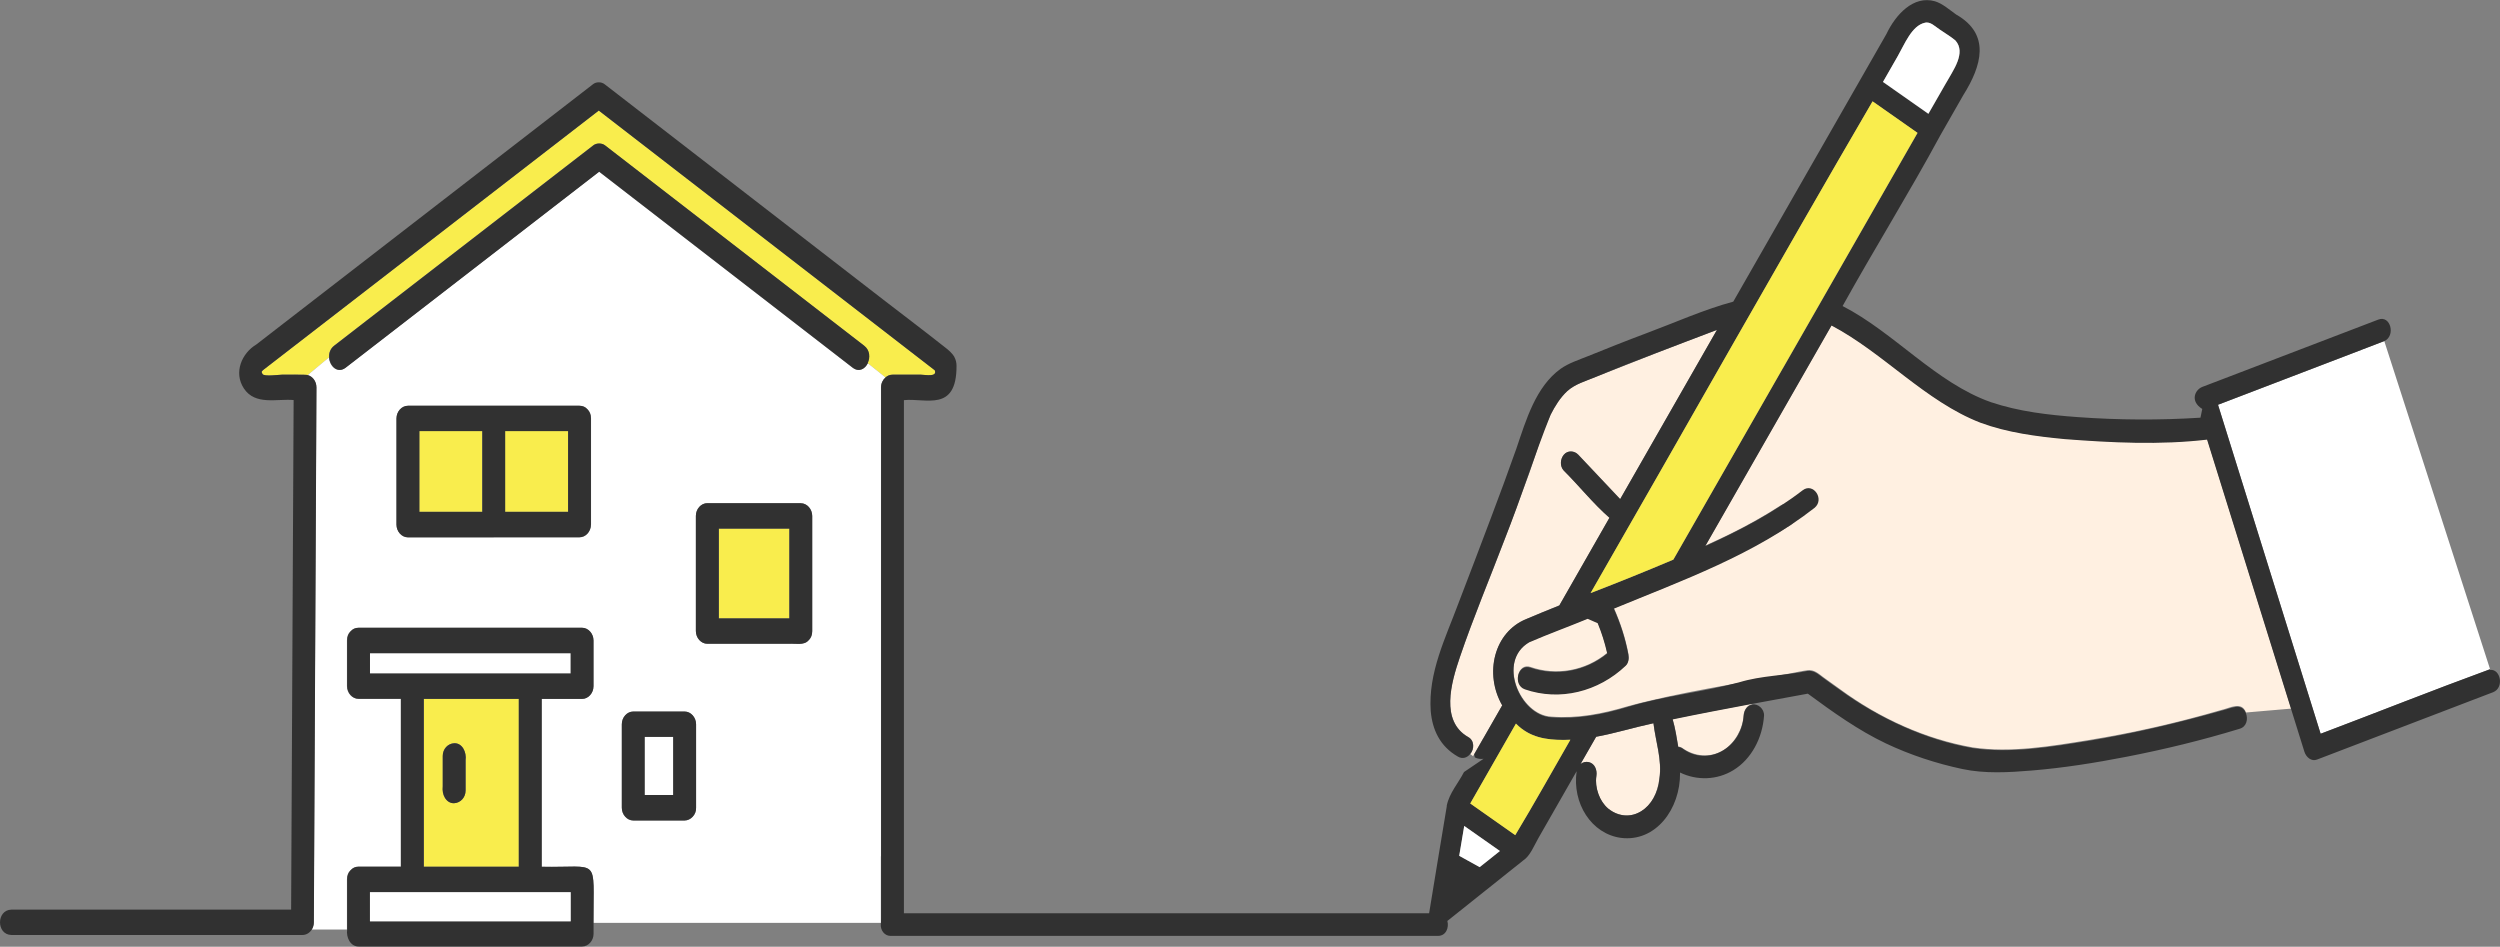 <?xml version="1.0" encoding="UTF-8"?><svg id="_レイヤー_2" xmlns="http://www.w3.org/2000/svg" viewBox="0 0 249.47 94.47"><rect x="0" y="0" width="249.47" height="94.47" fill="#808080" stroke="none"/><defs><style>.cls-1{fill:#f9ed4d;}.cls-2{fill:#fff;}.cls-3{fill:#fff0e1;}.cls-4{fill:#313131;}</style></defs><g id="_レイヤー_1-2"><g><g><path class="cls-3" d="M148.04,73.64c.62-1.09,1.24-2.17,1.87-3.26-1.82-3.17-.82-7.32,2.42-8.62,1.09-.47,2.18-.91,3.28-1.35,1.67-2.92,3.34-5.83,5-8.75-1.62-1.41-3.01-3.17-4.55-4.7-.41-.43-.37-1.15,0-1.59,.38-.46,1.05-.41,1.44,0,1.39,1.48,2.79,2.95,4.18,4.43,3.22-5.63,6.44-11.26,9.66-16.89-4.08,1.52-8.15,3.15-12.21,4.74-.92,.38-1.97,.67-2.74,1.38-.69,.64-1.22,1.5-1.66,2.36-.89,1.78-1.41,3.83-2.09,5.72-.81,2.25-1.65,4.48-2.49,6.71-1.48,3.91-3.12,7.79-4.47,11.76-.88,2.58-1.95,6.37,.83,7.96,.63,.34,.64,1.2,.2,1.7,.09,.08,.19,.16,.28,.22,.35-.61,.7-1.22,1.04-1.82Z"/><path class="cls-3" d="M228.61,70.63c-2.79-8.94-5.57-17.88-8.36-26.82-4.68,.55-9.5,.31-14.19-.05-2.83-.26-5.73-.64-8.43-1.64-5.48-2.1-9.66-6.98-14.86-9.68-4.2,7.33-8.39,14.67-12.59,22,2.57-1.16,5.1-2.44,7.48-3.99,1.13-.74,2.15,1.21,1.03,1.94-5.57,3.47-11.62,5.89-17.64,8.28,.65,1.46,1.15,2.99,1.45,4.59,.07,.38,.02,.83-.26,1.1-2.74,2.61-6.6,3.56-10.06,2.36-1.25-.43-.71-2.61,.54-2.17,2.58,.9,5.5,.39,7.67-1.41-.29-1.29-.7-2.53-1.25-3.71-2.18,.86-4.36,1.68-6.52,2.59-3.27,1.88-.95,7.35,2.19,7.49,2.63,.2,5.14-.29,7.67-1.05,5.35-1.44,10.84-2.21,16.25-3.28,.54-.1,1.09-.23,1.64-.3,.67-.08,1.07,.32,1.61,.72,.54,.39,1.09,.79,1.63,1.17,3.99,2.93,8.52,4.98,13.24,5.81,3.78,.56,7.83-.12,11.57-.73,4.45-.72,8.87-1.73,13.23-3,.84-.18,2.04-.93,2.47,.25l4.53-.39s-.02-.08-.04-.12Z"/><path class="cls-2" d="M235.68,34.9c-4.78,1.83-9.57,3.66-14.35,5.49,3.41,10.94,6.82,21.89,10.24,32.83,5.64-2.13,11.26-4.37,16.91-6.44l-10.56-32.75c-.74,.3-1.5,.57-2.24,.86Z"/><path class="cls-3" d="M166.91,71.75c.26,.89,.41,1.83,.56,2.75,.15,.01,.29,.06,.42,.15,1.22,.86,2.79,.99,4.04,.23,1.18-.71,1.97-2.12,2.06-3.5,.04-.55,.36-1.02,.85-1.11v-.07c-2.65,.5-5.3,1-7.94,1.55Z"/><path class="cls-3" d="M158.59,76.06c.56,.17,.8,.79,.71,1.39-.09,.58,0,1.24,.22,1.85,.61,1.76,2.58,2.57,4.1,1.75,1.16-.58,1.79-1.95,1.96-3.34,.29-1.88-.38-3.72-.59-5.54-1.92,.41-3.81,1-5.72,1.35-.52,.91-1.04,1.81-1.56,2.72,.26-.19,.59-.26,.87-.18Z"/><path class="cls-4" d="M248.48,66.78l.62,1.91-.62-1.91c-5.66,2.07-11.27,4.31-16.91,6.44h0c-3.41-10.94-6.82-21.89-10.24-32.83h0c5.53-2.12,11.06-4.23,16.59-6.35,0,0,0,0,0,0l-.58-1.8,.58,1.8c1.16-.51,.64-2.62-.59-2.15-5.12,1.96-10.25,3.92-15.37,5.88-.73,.28-1.47,.56-2.2,.84-.72,.28-1.26,1.42,0,2.2-.09,.45-.08,.41-.18,.87-4.08,.26-8.2,.24-12.27-.06-2.9-.21-5.85-.55-8.65-1.49-5.49-1.94-9.62-6.93-14.79-9.59,3.18-5.73,6.64-11.28,9.76-17.05,.76-1.33,1.52-2.66,2.28-3.99,1.84-2.93,2.76-6.08-.71-8.05-.65-.46-1.35-1.09-2.11-1.32-2.15-.62-3.93,1.33-4.85,3.27-5.09,8.9-10.18,17.8-15.28,26.7-2.96,.8-5.81,2.09-8.74,3.18-1.93,.72-3.85,1.49-5.76,2.26-.91,.37-1.92,.69-2.74,1.27-2.47,1.8-3.42,5.05-4.41,7.97-.81,2.29-1.65,4.57-2.51,6.84-1.08,2.88-2.18,5.75-3.28,8.62-1.27,3.42-3.02,6.9-2.75,10.72,.16,1.85,.92,3.52,2.71,4.54,.48,.28,.93,.1,1.22-.25-.41-.36-.77-.89-1.25-1.41,.47,.53,.84,1.05,1.25,1.41,.44-.5,.43-1.36-.2-1.7-2.78-1.59-1.71-5.37-.83-7.96,1.35-3.97,2.98-7.85,4.47-11.76,1.64-4.1,2.96-8.37,4.6-12.46,.43-.86,.96-1.7,1.64-2.33,.8-.73,1.9-1.02,2.84-1.42,4-1.66,8.08-3.15,12.11-4.7-3.22,5.63-6.44,11.26-9.66,16.89-1.39-1.48-2.79-2.95-4.18-4.43-.38-.41-1.06-.46-1.44,0-.37,.44-.41,1.16,0,1.59,1.54,1.53,2.93,3.29,4.55,4.7-1.67,2.92-3.34,5.83-5,8.75-1.1,.44-2.19,.89-3.28,1.35-3.24,1.3-4.24,5.45-2.42,8.62-.93,1.63-1.86,3.26-2.8,4.89,.03,.12,.04,.18,.07,.3,.38,.19,.83,.22,1.43,0-.2,.07-.39,.12-.56,.14-.61,.41-1.35,.91-1.95,1.32-.56,1.1-1.47,2.1-1.72,3.35,0,0,0,.02,0,.03,0,.01,0,.02,0,.04-.57,3.49-1.17,6.98-1.73,10.48-.01,.06-.02,.12-.03,.19-9.23,0-43.94,0-53.76,0-.53,0-.96,.48-.96,1.07-.05,.63,.38,1.19,.96,1.19,10.89,0,43.19,0,53.93,0h.72c.8,0,1.11-.83,.93-1.49,2.52-2.01,5.04-4.02,7.56-6.03,.7-.45,1.11-1.52,1.53-2.25,1.27-2.22,2.54-4.44,3.81-6.66-.46,3.2,1.47,6.25,4.42,6.65,3.46,.44,5.95-2.87,5.9-6.52,1.68,.82,3.69,.76,5.31-.23,1.8-1.09,2.92-3.21,3.07-5.44,.04-.67-.61-1.24-1.18-1.11v0c-.49,.09-.81,.56-.85,1.11-.22,3.24-3.6,5.13-6.11,3.27-.13-.09-.27-.14-.42-.15-.16-.92-.3-1.86-.56-2.75,2.64-.55,5.29-1.05,7.94-1.55v0c1.85-.35,3.7-.69,5.55-1.02,2.5,1.84,5.04,3.66,7.8,4.97,2.43,1.15,5.03,2,7.62,2.55,2.26,.48,4.64,.34,6.92,.15,3.16-.26,6.31-.76,9.44-1.37,3.81-.74,7.59-1.66,11.32-2.8,.7-.21,.84-.97,.62-1.54,0,0,0,0,0,0l-1.93,.16,1.93-.16c-.42-1.11-1.46-.5-2.27-.31-4.41,1.25-8.87,2.31-13.38,3.05-3.76,.61-7.83,1.29-11.63,.73-4.65-.81-9.31-2.95-13.24-5.81-.55-.38-1.09-.78-1.63-1.17-.54-.39-.94-.79-1.61-.72-2.28,.48-4.57,.45-6.82,1.14-3.58,.97-7.44,1.34-11.07,2.44-2.53,.76-5.03,1.25-7.67,1.05-3.13-.16-5.47-5.59-2.19-7.49,1.92-.83,3.89-1.54,5.82-2.34,.38,.17,.62,.27,1,.44,.4,.97,.72,1.98,.95,3.02-2.17,1.79-5.09,2.3-7.67,1.41-1.25-.43-1.79,1.74-.54,2.17,3.47,1.2,7.32,.25,10.06-2.36,.28-.27,.33-.72,.26-1.1-.3-1.6-.8-3.13-1.45-4.59,6.87-2.84,14.01-5.36,20.04-10.07,1.02-.86-.14-2.55-1.19-1.75-2.99,2.3-6.32,4.03-9.72,5.57,4.2-7.33,8.39-14.67,12.59-22,0,0,.01,0,.02,0,5.18,2.74,9.37,7.57,14.84,9.69,2.7,1,5.6,1.37,8.43,1.64,4.69,.36,9.51,.6,14.19,.05,2.8,8.98,5.6,17.96,8.4,26.94l.34-.03-.34,.03c.44,1.4,.87,2.8,1.31,4.2,.17,.55,.7,1,1.25,.79,5.12-1.96,10.25-3.92,15.37-5.88,.73-.28,1.47-.56,2.2-.84,1.15-.44,.76-2.36-.3-2.23Zm-89.2,6.74c1.91-.35,3.8-.94,5.72-1.35,.21,1.82,.88,3.67,.59,5.54-.25,2.87-2.87,4.75-5.11,2.98-.86-.74-1.36-2.1-1.18-3.25,.05-.3,.01-.6-.11-.85-.25-.58-.99-.74-1.47-.35,.52-.91,1.04-1.81,1.56-2.72Zm-11.62,13.01c-.68-.38-1.36-.75-2.04-1.13,.17-.99,.33-1.99,.5-2.98,1.19,.83,2.38,1.67,3.56,2.5-.67,.54-1.34,1.07-2.02,1.61Zm3.62-14.33c1.5,1.55,3.47,1.7,5.43,1.61-1.83,3.18-3.61,6.37-5.5,9.52-1.5-1.05-3-2.1-4.49-3.16,1.52-2.66,3.04-5.31,4.56-7.97ZM189.4,5.56c.65-1.13,1.36-2.98,2.67-3.28,.57-.16,1.04,.39,1.5,.68,.5,.35,1.1,.7,1.55,1.08,1.13,1.23-.27,3.04-.89,4.19-.6,1.05-1.2,2.09-1.8,3.14-1.51-1.06-3.02-2.12-4.53-3.18,.5-.87,1-1.75,1.5-2.62Zm-11.48,31.17c-3.65,6.37-7.29,12.75-10.94,19.12-2.75,1.16-5.49,2.27-8.26,3.34,9.4-16.34,18.65-32.79,28.14-49.07,1.5,1.05,2.99,2.1,4.49,3.15-4.47,7.82-8.95,15.64-13.42,23.46Z"/><path class="cls-2" d="M145.61,85.4c.68,.38,1.36,.75,2.04,1.13,.67-.54,1.34-1.07,2.02-1.61-1.19-.83-2.38-1.67-3.56-2.5-.17,.99-.33,1.99-.5,2.98Z"/><path class="cls-1" d="M191.35,13.26c-1.5-1.05-2.99-2.1-4.49-3.15-9.49,16.28-18.74,32.73-28.14,49.07,2.78-1.07,5.52-2.18,8.26-3.34,8.12-14.19,16.24-28.39,24.36-42.58Z"/><path class="cls-1" d="M156.08,73.84c-1.79,0-3.45-.24-4.81-1.63-1.52,2.66-3.04,5.31-4.56,7.97,1.5,1.05,3,2.1,4.49,3.16,1.89-3.14,3.67-6.33,5.5-9.52-.21,0-.41,.02-.62,.02Z"/><path class="cls-2" d="M194.23,8.22c.62-1.14,2.01-2.96,.89-4.19-.45-.38-1.05-.73-1.55-1.08-.46-.29-.93-.83-1.5-.68-1.3,.29-2.02,2.15-2.67,3.28-.5,.87-1,1.75-1.5,2.62,1.51,1.06,3.02,2.12,4.53,3.18,.6-1.05,1.2-2.09,1.8-3.14Z"/></g><g><path class="cls-2" d="M64.32,79.33h2.85v-5.8h-2.85v5.8Z"/><path class="cls-1" d="M91.91,37.39c.4,0,1.65,.27,1.37-.44-11.07-8.56-22.38-17.3-33.53-25.92-11.14,8.62-22.29,17.23-33.44,25.85-.16,.15-.3,.17-.11,.45,.18,.27,1.61,.06,1.92,.06,.16,0,2.53-.03,2.59,.04l2.12-1.76c-.03-.42,.11-.87,.5-1.17,1.08-.83,2.15-1.66,3.23-2.5,7.55-5.83,15.1-11.67,22.64-17.5,.31-.24,.84-.24,1.15,0,8.62,6.67,17.25,13.33,25.87,20,.58,.45,.61,1.19,.35,1.73l1.78,1.43c.19-.17,.43-.27,.69-.27h2.85Z"/><path class="cls-2" d="M87.91,85.45c0-14.67,0-32,0-46.79,0-.41,.18-.77,.45-1l-1.78-1.43c-.27,.58-.88,.94-1.51,.46-8.43-6.52-16.86-13.04-25.3-19.56-8.43,6.52-16.86,13.04-25.3,19.56-.81,.63-1.59-.15-1.65-1.02l-2.12,1.76c.5,.14,.87,.64,.87,1.23-.01,2.2-.02,4.4-.03,6.59-.07,14.68-.16,31.99-.23,46.79,0,.27-.08,.51-.21,.72h3.52v-5.01c0-.38,.12-.66,.31-.86,0,0,.01-.02,.02-.02,.01-.01,.03-.03,.04-.04,.18-.2,.44-.34,.77-.34h4.23v-16.75h-4.23c-.62,0-1.14-.58-1.14-1.27v-4.56c0-.38,.12-.66,.31-.86,0,0,.01-.02,.02-.02,.01-.01,.03-.03,.04-.04,.18-.2,.44-.34,.77-.34h22.31c.62,0,1.14,.58,1.14,1.27v4.56c0,.69-.52,1.27-1.14,1.27h-4.03v16.75c5.93,.11,5.14-1.1,5.17,5.59h28.69c0-2.21,0-4.43,0-6.64Zm-28.94-33.1c0,.69-.52,1.27-1.14,1.27h-17.12c-.62,0-1.14-.58-1.14-1.27v-10.59c0-.69,.52-1.27,1.14-1.27h17.12c.34,0,.6,.14,.78,.34,0,0,.01,.02,.02,.02,.01,.01,.03,.03,.04,.04,.18,.2,.31,.48,.31,.86v10.59Zm10.49,20.96v7.3c.03,.68-.54,1.27-1.14,1.27h-5.13c-.62,0-1.14-.58-1.14-1.27v-8.33c0-.69,.52-1.27,1.14-1.27h5.13c.62,0,1.14,.58,1.14,1.27v1.03Zm11.59-20.4v10.07c0,.38-.12,.66-.31,.86,0,0-.01,.02-.02,.02-.01,.01-.03,.03-.04,.04-.46,.53-1.33,.28-1.95,.34-2.72,0-5.43,0-8.15,0-.62,0-1.14-.58-1.14-1.27v-11.49c0-.69,.52-1.27,1.14-1.27h9.33c.62,0,1.14,.58,1.14,1.27v1.42Z"/><path class="cls-4" d="M90.19,92.08h-2.28c.04,1.58,2.24,1.58,2.28,0Z"/><path class="cls-4" d="M95.24,35.63c-.24-.42-.59-.7-.95-.98-2.05-1.62-4.13-3.19-6.19-4.78-9.26-7.16-18.51-14.31-27.77-21.47-.32-.25-.84-.25-1.15,0-11.2,8.66-22.4,17.32-33.61,25.98-1.43,.86-2.29,2.78-1.23,4.39,1.14,1.71,3.31,1,4.96,1.15-.08,16.95-.17,33.9-.25,50.85H1.13c-1.5,.04-1.51,2.49,0,2.53,2.67,0,27.15,0,29.05,0,.39,0,.73-.22,.93-.54h0c.13-.2,.21-.45,.21-.72,.07-14.84,.16-32.07,.23-46.79,.01-2.2,.02-4.4,.03-6.59,0-.6-.37-1.1-.87-1.23l-2.15,1.79,2.15-1.79c-.06-.07-2.44-.03-2.59-.04-.31,0-1.74,.21-1.92-.06-.18-.28-.05-.29,.11-.45,11.14-8.62,22.29-17.23,33.44-25.85,11.15,8.62,22.45,17.36,33.53,25.92,.28,.71-.97,.44-1.37,.44h-2.85c-.26,0-.5,.1-.69,.27l2.14,1.72-2.14-1.72c-.27,.23-.45,.59-.45,1v18.09c0,11.78,0,23.56,0,35.34h2.28c0-17.39,0-34.77,0-52.16,2.15-.24,5.27,1.26,5.25-3.43,0-.3-.07-.61-.21-.86Z"/><path class="cls-1" d="M51.77,69.74h-9.48v16.75h9.48v-16.75Zm-5.31,6.12v3.02c0,.71-.52,1.23-1.14,1.27-.62,.03-1.14-.6-1.14-1.27v-3.45c0-.71,.52-1.24,1.14-1.27,.81-.03,1.25,.89,1.14,1.69Z"/><path class="cls-1" d="M56.68,43.01h-6.28v8.06h6.28v-8.06Z"/><path class="cls-1" d="M48.12,43.01h-6.28v8.06h6.28v-8.06Z"/><path class="cls-4" d="M49.27,53.61h8.56c.62,0,1.14-.58,1.14-1.27v-10.59c0-.37-.12-.65-.31-.86-.01-.02-.02-.03-.04-.04,0,0-.01-.02-.02-.02-.18-.21-.44-.34-.78-.34h-17.12c-.62,0-1.14,.58-1.14,1.27v10.59c0,.68,.52,1.27,1.14,1.27h8.56Zm1.14-10.59h6.28v8.06h-6.28v-8.06Zm-8.56,0h6.28v8.06h-6.28v-8.06Z"/><path class="cls-1" d="M71.73,52.75v8.96h7.04v-8.96h-7.04Z"/><path class="cls-4" d="M79.91,50.21h-9.33c-.62,0-1.14,.58-1.14,1.27v11.49c0,.68,.52,1.27,1.14,1.27h8.15c.62-.05,1.49,.2,1.95-.34,.01-.01,.03-.03,.04-.04,0,0,.01-.02,.02-.02,.19-.2,.31-.49,.31-.86v-11.49c0-.68-.52-1.27-1.14-1.27Zm-1.14,11.34v.16h-7.04v-8.96h7.04v8.8Z"/><path class="cls-4" d="M84.74,34.75l1.85,1.48c.26-.54,.23-1.28-.35-1.73-8.62-6.67-17.25-13.33-25.87-20-.31-.24-.84-.24-1.15,0-7.55,5.83-15.1,11.67-22.64,17.5-1.08,.83-2.15,1.66-3.23,2.5-.39,.3-.53,.75-.5,1.17l1.49-1.24-1.49,1.24c.06,.86,.84,1.64,1.65,1.02,8.43-6.52,16.86-13.04,25.3-19.56,8.43,6.52,16.86,13.04,25.3,19.56,.63,.48,1.23,.13,1.51-.46l-1.85-1.48Z"/><path class="cls-4" d="M45.32,74.17c-.62,.03-1.14,.56-1.14,1.27v3.02c-.11,.8,.33,1.73,1.14,1.69,.62-.03,1.14-.56,1.14-1.27v-3.02c.11-.8-.33-1.73-1.14-1.69Z"/><path class="cls-4" d="M68.32,71h-5.13c-.62,0-1.14,.58-1.14,1.27v8.33c0,.68,.52,1.27,1.14,1.27h5.13c.6,0,1.17-.58,1.14-1.27v-8.33c0-.68-.52-1.27-1.14-1.27Zm-1.14,8.33h-2.85v-5.8h2.85v5.8Z"/><path class="cls-2" d="M36.92,65.18v2.03h20.03v-2.03h-20.03Z"/><path class="cls-4" d="M57.77,92.08h1.46c-.03-6.71,.74-5.47-5.17-5.59v-16.75h4.03c.62,0,1.14-.58,1.14-1.27v-4.56c0-.68-.52-1.27-1.14-1.27h-22.31c-.34,0-.59,.14-.77,.34-.01,.01-.03,.03-.04,.04,0,0-.01,.02-.02,.02-.19,.2-.31,.49-.31,.86v4.56c0,.68,.52,1.27,1.14,1.27h4.23v16.75h-4.23c-.34,0-.59,.14-.77,.34-.01,.01-.03,.03-.04,.04,0,0-.01,.02-.02,.02-.19,.2-.31,.49-.31,.86v5.01h0c-.11,.82,.33,1.7,1.14,1.7h22.31c.62,0,1.14-.58,1.14-1.27v-1.12h-1.46Zm-19.19-24.87h-1.66v-2.03h20.03v2.03h-18.37Zm13.19,2.53v16.75h-9.48v-16.75h9.48Zm5.17,22.19h-20.03v-2.91h20.03v2.91Z"/><path class="cls-2" d="M36.92,91.94h20.03v-2.91h-20.03v2.91Z"/></g></g></g></svg>